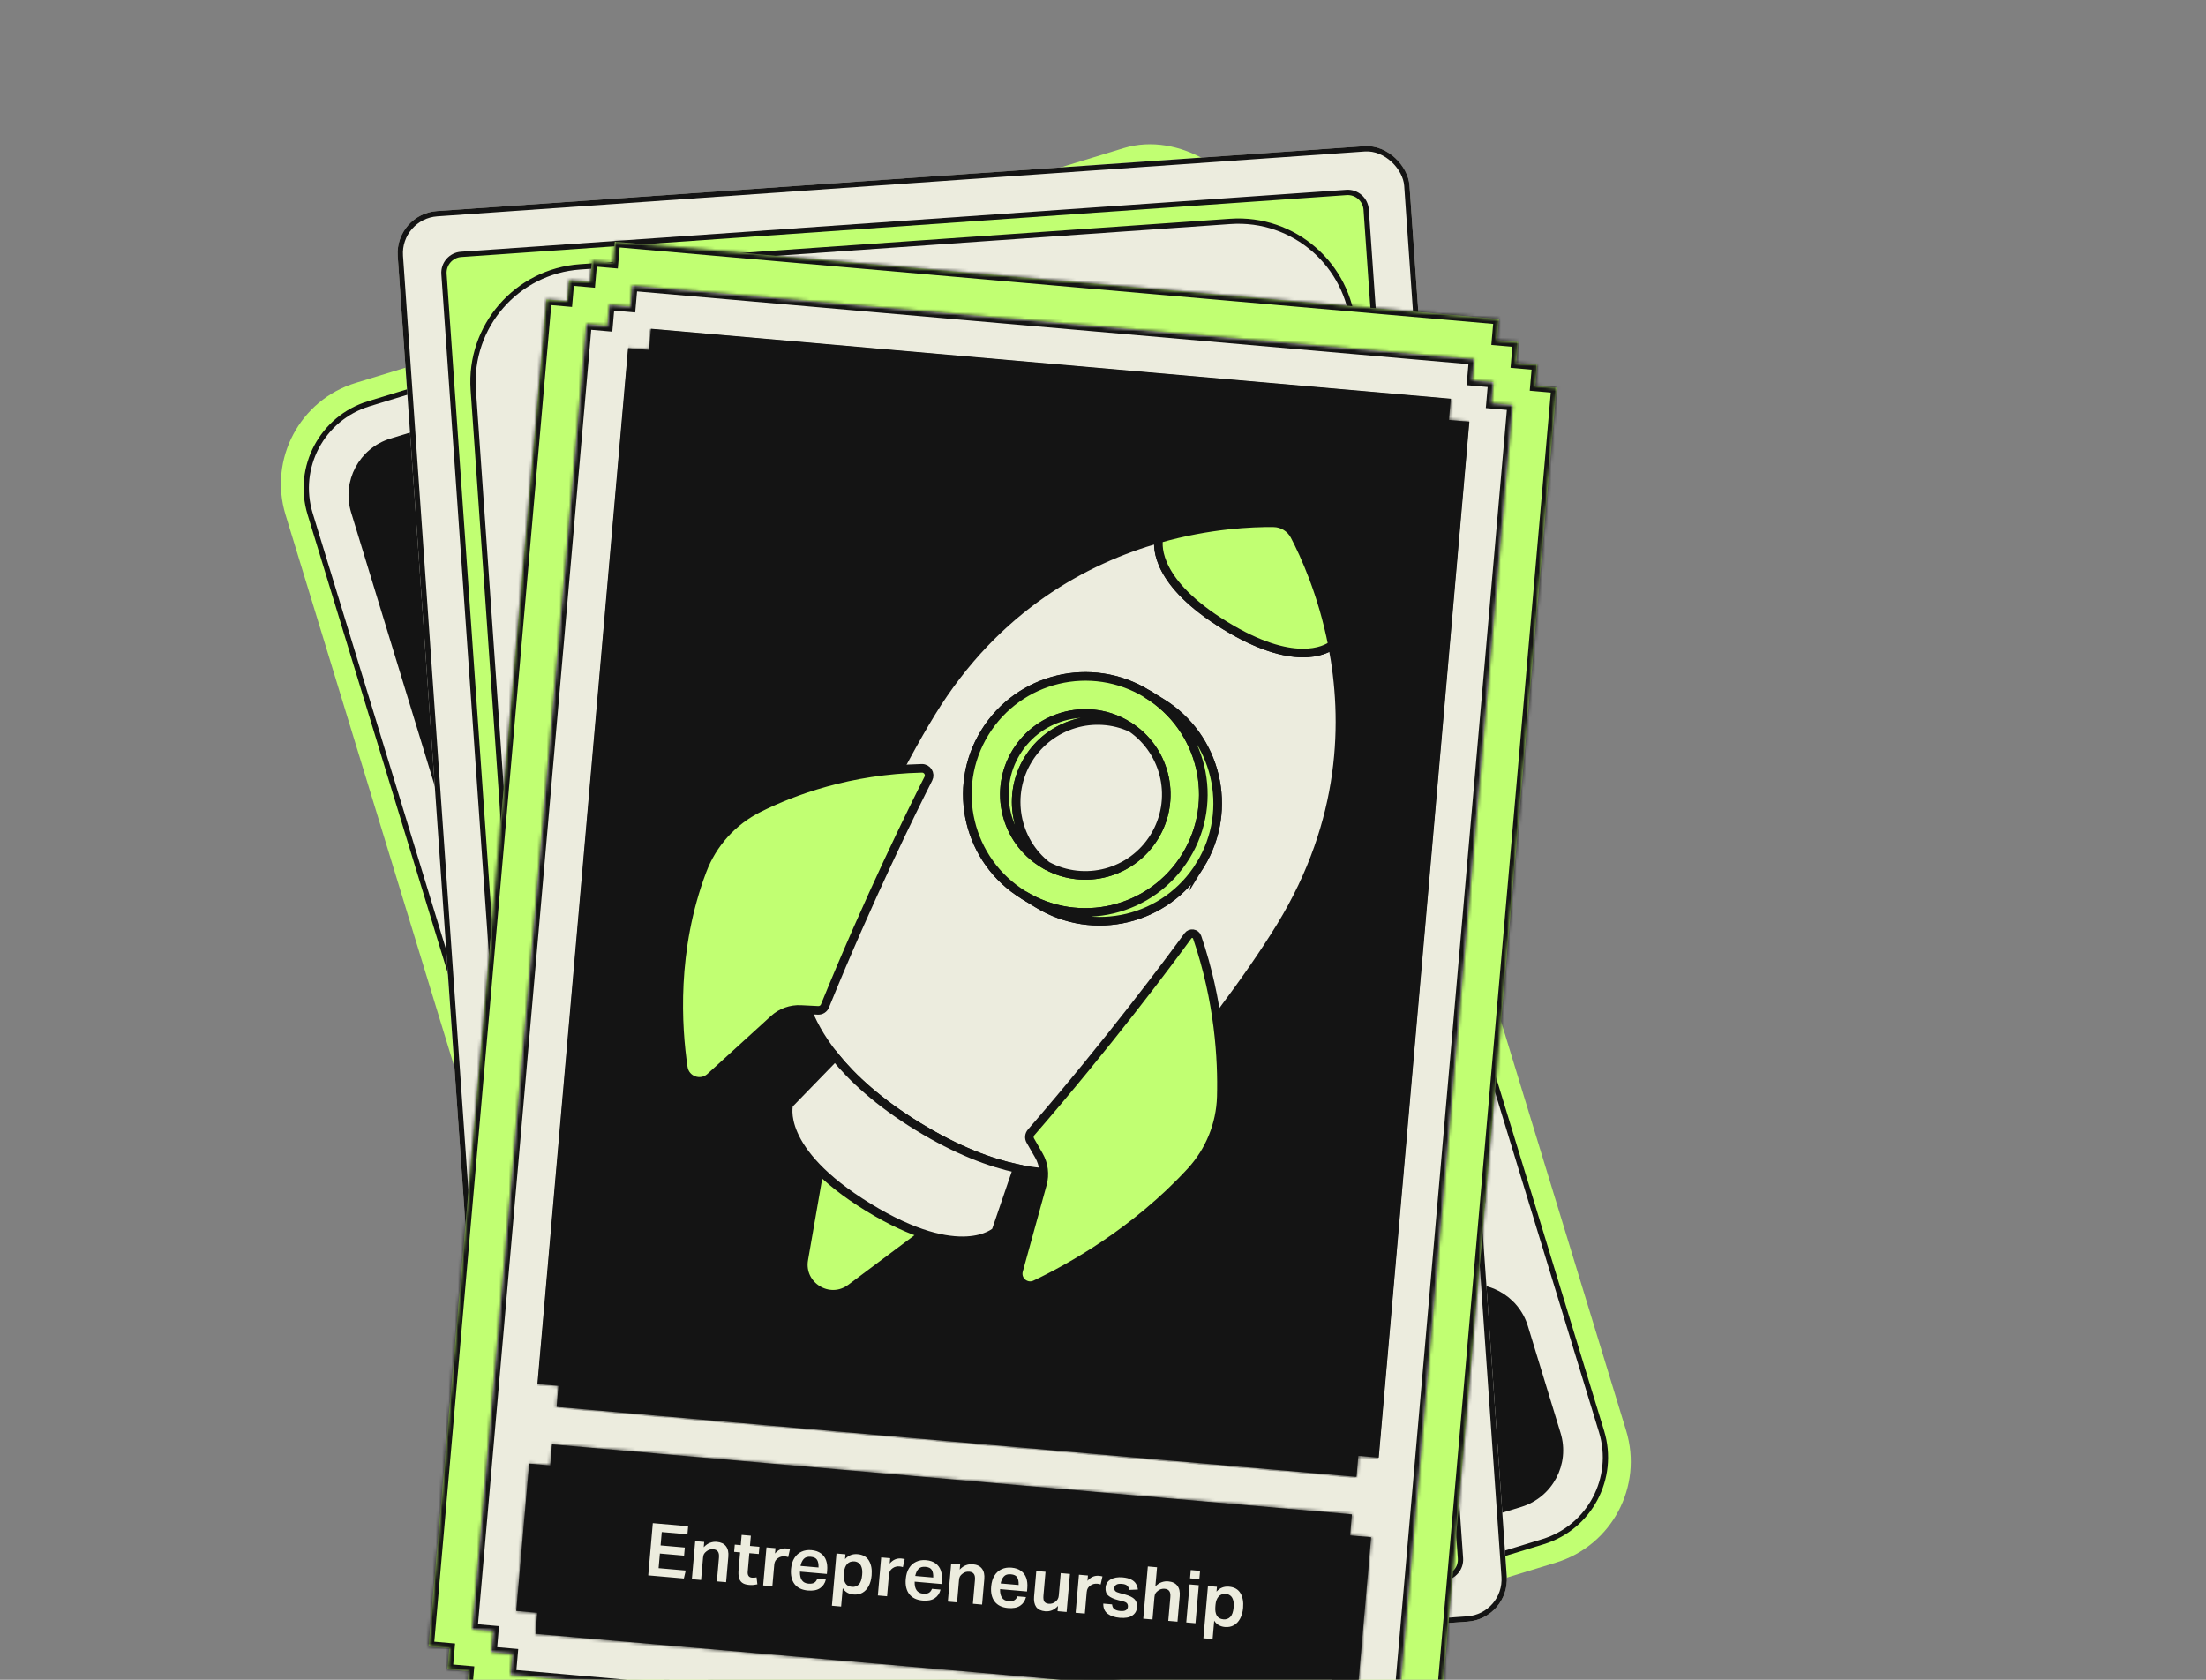 <svg width="696" height="530" viewBox="0 0 696 530" fill="none" xmlns="http://www.w3.org/2000/svg">
<rect x="0" y="0" width="696" height="530" fill="#808080" stroke="none"/>
<g clip-path="url(#clip0_5524_19564)">
<rect x="80.356" y="130.559" width="320" height="466.667" rx="33.333" transform="rotate(-17 80.356 130.559)" fill="#C1FF72"/>
<rect x="89.722" y="135.54" width="304.994" height="451.66" rx="27.83" transform="rotate(-17 89.722 135.54)" fill="#ECECDE" stroke="#141414" stroke-width="1.673"/>
<path d="M111.586 161.441C108.707 152.024 114.007 142.056 123.424 139.177L355.487 68.228C364.904 65.349 374.872 70.649 377.751 80.067L467.076 372.233C469.955 381.65 464.655 391.618 455.237 394.497L223.174 465.446C213.757 468.325 203.789 463.025 200.91 453.608L111.586 161.441Z" fill="#141414" stroke="#141414" stroke-width="1.673"/>
<path d="M318.382 276.165L279.754 299.504C270.827 304.897 259.421 298.518 259.354 288.086L259.123 253.899L259.089 247.608C259.086 247.354 259.084 247.099 259.074 246.848L259.046 242.742C258.979 232.82 264.145 223.594 272.637 218.461L311.265 195.122C320.191 189.729 331.595 196.114 331.666 206.545L331.726 215.222L331.974 251.889C332.041 261.811 326.879 271.036 318.388 276.168L318.382 276.165Z" fill="#ECECDE" stroke="#141414" stroke-width="2.71" stroke-linejoin="round"/>
<path d="M259.122 253.899L259.073 246.848C259.084 247.099 259.09 247.352 259.088 247.608L259.122 253.899Z" stroke="#141414" stroke-width="2.71" stroke-linejoin="round"/>
<path d="M311.265 195.123L272.637 218.462C264.145 223.594 253.575 223.874 244.819 219.197L204.823 197.833C195.622 192.919 195.278 179.851 204.205 174.458L242.833 151.119C251.324 145.986 261.891 145.712 270.646 150.385L303.246 167.799L310.643 171.753C319.843 176.663 320.187 189.731 311.26 195.124L311.265 195.123Z" fill="#ECECDE" stroke="#141414" stroke-width="2.71" stroke-linejoin="round"/>
<path d="M243.957 301.842L226.461 292.351L204.387 280.372C193.282 274.344 186.303 262.795 186.119 250.159L185.759 224.882L185.74 223.414L185.479 205.054C185.363 197.136 193.79 191.995 200.782 195.723L240.593 216.96C251.695 222.884 258.734 234.307 259.067 246.844L259.116 253.895L259.319 292.64C259.362 300.552 250.905 305.613 243.952 301.839L243.957 301.842Z" fill="#ECECDE" stroke="#141414" stroke-width="2.71" stroke-linejoin="round"/>
<path d="M259.122 253.899L259.073 246.848C259.084 247.099 259.09 247.352 259.088 247.608L259.122 253.899Z" stroke="#141414" stroke-width="2.71" stroke-linejoin="round"/>
<path d="M259.073 246.847C258.74 234.31 251.698 222.893 240.599 216.963L200.788 195.726C193.796 191.998 185.368 197.135 185.485 205.057L185.747 223.417L185.368 198.079C185.264 190.568 189.148 183.561 195.575 179.679L204.21 174.46C195.284 179.853 195.626 192.917 204.829 197.835L244.825 219.199C253.576 223.877 264.145 223.593 272.642 218.464C264.151 223.596 258.985 232.823 259.052 242.745L259.079 246.85L259.073 246.847Z" fill="#ECECDE" stroke="#141414" stroke-width="2.71" stroke-linejoin="round"/>
<path d="M185.765 224.881L185.741 223.414" stroke="#141414" stroke-width="2.71" stroke-linejoin="round"/>
<path d="M279.754 299.504L271.119 304.723C264.688 308.607 256.68 308.788 250.081 305.199L226.461 292.351L243.958 301.842C250.912 305.616 259.364 300.557 259.325 292.643L259.123 253.898L259.354 288.086C259.419 298.513 270.827 304.897 279.754 299.504Z" fill="#ECECDE" stroke="#141414" stroke-width="2.71" stroke-linejoin="round"/>
<path d="M331.726 215.222L331.666 206.545C331.594 196.114 320.191 189.729 311.265 195.122C320.191 189.729 319.844 176.667 310.647 171.752L303.25 167.797L320.425 176.759C327.436 180.411 331.815 187.673 331.794 195.577L331.726 215.222Z" fill="#ECECDE" stroke="#141414" stroke-width="2.71" stroke-linejoin="round"/>
<path d="M312.755 206.115C308.482 208.546 305.595 213.963 306.308 218.213C307.022 222.463 311.063 223.938 315.336 221.508C319.609 219.077 322.497 213.66 321.783 209.41C321.069 205.16 317.028 203.684 312.755 206.115Z" fill="#C1FF72" stroke="#141414" stroke-width="2.71" stroke-linecap="round" stroke-linejoin="round"/>
<path d="M303.242 186.693C299.103 189.347 292.964 189.381 289.535 186.769C286.102 184.163 286.678 179.897 290.816 177.243C294.955 174.589 301.094 174.554 304.523 177.166C307.953 179.778 307.38 184.039 303.242 186.693Z" fill="#C1FF72" stroke="#141414" stroke-width="2.71" stroke-linecap="round" stroke-linejoin="round"/>
<path d="M264.429 211.127C260.291 213.781 254.152 213.816 250.722 211.204C247.29 208.598 247.865 204.331 252.004 201.677C256.142 199.023 262.281 198.989 265.711 201.601C269.143 204.207 268.568 208.473 264.429 211.127Z" fill="#C1FF72" stroke="#141414" stroke-width="2.71" stroke-linecap="round" stroke-linejoin="round"/>
<path d="M261.998 165.837C257.859 168.491 251.72 168.526 248.291 165.914C244.861 163.302 245.434 159.041 249.572 156.387C253.711 153.733 259.85 153.699 263.279 156.311C266.712 158.917 266.136 163.183 261.998 165.837Z" fill="#C1FF72" stroke="#141414" stroke-width="2.71" stroke-linecap="round" stroke-linejoin="round"/>
<path d="M223.181 190.274C219.043 192.928 212.904 192.963 209.474 190.351C206.045 187.739 206.617 183.478 210.756 180.824C214.895 178.17 221.034 178.135 224.463 180.747C227.892 183.359 227.32 187.62 223.181 190.274Z" fill="#C1FF72" stroke="#141414" stroke-width="2.71" stroke-linecap="round" stroke-linejoin="round"/>
<path d="M200.185 225.006C204.226 227.238 207.817 225.328 208.203 220.736C208.59 216.145 205.631 210.607 201.591 208.376C197.55 206.144 193.959 208.055 193.572 212.646C193.186 217.237 196.145 222.775 200.185 225.006Z" fill="#C1FF72" stroke="#141414" stroke-width="2.71" stroke-linecap="round" stroke-linejoin="round"/>
<path d="M241.413 288.56C245.453 290.791 249.045 288.881 249.431 284.29C249.817 279.699 246.859 274.161 242.818 271.929C238.778 269.698 235.186 271.608 234.8 276.199C234.413 280.79 237.372 286.328 241.413 288.56Z" fill="#C1FF72" stroke="#141414" stroke-width="2.71" stroke-linecap="round" stroke-linejoin="round"/>
<path d="M262.733 187.227C258.594 189.881 252.455 189.916 249.026 187.304C245.593 184.697 246.169 180.431 250.308 177.777C254.446 175.123 260.585 175.088 264.015 177.7C267.447 180.307 266.872 184.573 262.733 187.227Z" fill="#C1FF72" stroke="#141414" stroke-width="2.71" stroke-linecap="round" stroke-linejoin="round"/>
<path d="M386.872 259.057L400.067 302.217C403.117 312.191 394.143 321.693 384.013 319.212L350.804 311.086L344.695 309.582C344.449 309.52 344.201 309.463 343.953 309.411L339.966 308.434C330.328 306.077 322.642 298.815 319.741 289.325L306.546 246.164C303.496 236.19 312.471 226.692 322.605 229.172L331.034 231.233L366.648 239.951C376.287 242.309 383.97 249.567 386.872 259.057Z" fill="#ECECDE" stroke="#141414" stroke-width="2.71" stroke-linejoin="round"/>
<path d="M350.804 311.085L343.953 309.411C344.2 309.463 344.449 309.519 344.695 309.581L350.804 311.085Z" stroke="#141414" stroke-width="2.71" stroke-linejoin="round"/>
<path d="M306.545 246.164L319.741 289.324C322.642 298.814 320.332 309.132 313.66 316.476L283.174 350.041C276.159 357.764 263.406 354.904 260.357 344.93L247.161 301.77C244.26 292.28 246.571 281.966 253.244 274.622L278.093 247.263L283.734 241.056C290.744 233.334 303.496 236.19 306.545 246.164Z" fill="#ECECDE" stroke="#141414" stroke-width="2.71" stroke-linejoin="round"/>
<path d="M393.591 337.501L380.112 352.15L363.104 370.627C354.548 379.921 341.643 383.872 329.346 380.962L304.747 375.135L303.321 374.796L285.454 370.566C277.745 368.743 274.821 359.317 280.144 353.448L310.462 320.029C318.921 310.712 331.715 306.673 343.954 309.411L350.804 311.086L388.424 320.353C396.107 322.245 398.948 331.678 393.591 337.501Z" fill="#ECECDE" stroke="#141414" stroke-width="2.71" stroke-linejoin="round"/>
<path d="M350.804 311.085L343.953 309.411C344.2 309.463 344.449 309.519 344.695 309.581L350.804 311.085Z" stroke="#141414" stroke-width="2.71" stroke-linejoin="round"/>
<path d="M343.953 309.411C331.714 306.673 318.921 310.712 310.462 320.028L280.144 353.448C274.82 359.317 277.745 368.743 285.453 370.566L303.32 374.796L278.656 368.974C271.348 367.241 265.503 361.764 263.307 354.58L260.357 344.931C263.406 354.904 276.159 357.764 283.174 350.041L313.66 316.477C320.332 309.132 322.642 298.814 319.741 289.324C322.642 298.814 330.327 306.077 339.966 308.434L343.953 309.411Z" fill="#ECECDE" stroke="#141414" stroke-width="2.71" stroke-linejoin="round"/>
<path d="M304.746 375.135L303.32 374.796" stroke="#141414" stroke-width="2.71" stroke-linejoin="round"/>
<path d="M400.068 302.216L403.018 311.866C405.214 319.049 403.431 326.859 398.342 332.382L380.113 352.149L393.592 337.5C398.948 331.678 396.107 322.245 388.425 320.352L350.805 311.085L384.014 319.211C394.143 321.693 403.117 312.19 400.068 302.216Z" fill="#ECECDE" stroke="#141414" stroke-width="2.71" stroke-linejoin="round"/>
<path d="M331.034 231.233L322.605 229.172C312.472 226.692 303.496 236.19 306.546 246.164C303.496 236.19 290.744 233.334 283.734 241.056L278.093 247.263L290.976 232.796C296.232 226.891 304.341 224.416 311.999 226.368L331.034 231.233Z" fill="#ECECDE" stroke="#141414" stroke-width="2.71" stroke-linejoin="round"/>
<path d="M345.529 273.561C346.84 278.299 351.388 282.421 355.684 282.77C359.98 283.119 362.4 279.555 361.084 274.818C359.768 270.082 355.225 265.959 350.929 265.61C346.632 265.261 344.213 268.825 345.529 273.561Z" fill="#C1FF72" stroke="#141414" stroke-width="2.71" stroke-linecap="round" stroke-linejoin="round"/>
<path d="M296.411 251.884C297.973 256.545 296.508 262.505 293.141 265.197C289.775 267.889 285.775 266.287 284.218 261.624C282.656 256.963 284.121 251.003 287.487 248.311C290.854 245.619 294.853 247.221 296.411 251.884Z" fill="#C1FF72" stroke="#141414" stroke-width="2.71" stroke-linecap="round" stroke-linejoin="round"/>
<path d="M310.627 295.492C312.189 300.154 310.723 306.114 307.357 308.806C303.99 311.498 299.991 309.896 298.433 305.233C296.871 300.572 298.337 294.612 301.703 291.92C305.07 289.228 309.069 290.83 310.627 295.492Z" fill="#C1FF72" stroke="#141414" stroke-width="2.71" stroke-linecap="round" stroke-linejoin="round"/>
<path d="M266.115 286.784C267.677 291.445 266.212 297.405 262.845 300.097C259.479 302.789 255.479 301.187 253.922 296.524C252.36 291.863 253.825 285.903 257.191 283.211C260.558 280.519 264.557 282.121 266.115 286.784Z" fill="#C1FF72" stroke="#141414" stroke-width="2.71" stroke-linecap="round" stroke-linejoin="round"/>
<path d="M280.331 330.392C281.893 335.054 280.428 341.014 277.061 343.706C273.694 346.397 269.695 344.796 268.138 340.133C266.575 335.472 268.041 329.512 271.407 326.82C274.774 324.128 278.773 325.73 280.331 330.392Z" fill="#C1FF72" stroke="#141414" stroke-width="2.71" stroke-linecap="round" stroke-linejoin="round"/>
<path d="M323.624 344.537C326.777 341.164 325.798 337.218 321.439 335.721C317.08 334.225 310.992 335.741 307.838 339.114C304.685 342.487 305.665 346.434 310.024 347.93C314.383 349.427 320.47 347.91 323.624 344.537Z" fill="#C1FF72" stroke="#141414" stroke-width="2.71" stroke-linecap="round" stroke-linejoin="round"/>
<path d="M308.39 361.178C311.544 357.805 310.564 353.858 306.205 352.361C301.846 350.865 295.759 352.381 292.605 355.754C289.451 359.127 290.431 363.074 294.79 364.57C299.149 366.067 305.237 364.551 308.39 361.178Z" fill="#C1FF72" stroke="#141414" stroke-width="2.71" stroke-linecap="round" stroke-linejoin="round"/>
<path d="M338.876 327.906C342.029 324.533 341.049 320.587 336.69 319.09C332.331 317.593 326.244 319.11 323.09 322.483C319.937 325.856 320.917 329.802 325.276 331.299C329.635 332.795 335.722 331.279 338.876 327.906Z" fill="#C1FF72" stroke="#141414" stroke-width="2.71" stroke-linecap="round" stroke-linejoin="round"/>
<path d="M364.838 353.357C367.991 349.984 367.011 346.038 362.652 344.541C358.293 343.045 352.206 344.561 349.052 347.934C345.899 351.307 346.879 355.254 351.238 356.75C355.597 358.247 361.684 356.73 364.838 353.357Z" fill="#C1FF72" stroke="#141414" stroke-width="2.71" stroke-linecap="round" stroke-linejoin="round"/>
<path d="M349.608 369.991C352.762 366.618 351.782 362.671 347.423 361.175C343.064 359.678 336.976 361.195 333.823 364.568C330.669 367.941 331.649 371.887 336.008 373.384C340.367 374.88 346.455 373.364 349.608 369.991Z" fill="#C1FF72" stroke="#141414" stroke-width="2.71" stroke-linecap="round" stroke-linejoin="round"/>
<path d="M380.095 336.724C383.248 333.351 382.268 329.404 377.909 327.907C373.55 326.411 367.463 327.927 364.309 331.3C361.156 334.673 362.135 338.62 366.494 340.116C370.853 341.613 376.941 340.097 380.095 336.724Z" fill="#C1FF72" stroke="#141414" stroke-width="2.71" stroke-linecap="round" stroke-linejoin="round"/>
<path d="M215.099 500.02C212.22 490.602 217.52 480.634 226.937 477.755L459.001 406.807C468.418 403.927 478.386 409.228 481.265 418.645L491.582 452.39C494.461 461.807 489.161 471.775 479.744 474.654L247.681 545.603C238.263 548.482 228.295 543.182 225.416 533.765L215.099 500.02Z" fill="#141414" stroke="#141414" stroke-width="1.673"/>
<path d="M297.097 494.216L290.274 496.302L292.36 503.124L289.391 504.032L284.556 488.215L287.524 487.308L289.454 493.621L296.277 491.535L294.347 485.222L297.315 484.314L302.151 500.131L299.182 501.038L297.097 494.216ZM303.874 495.414L301.524 487.727L304.315 486.874L306.509 494.051C306.767 494.893 307.092 495.455 307.486 495.739C307.889 496.003 308.409 496.038 309.044 495.844C309.797 495.613 310.365 495.149 310.749 494.45C310.938 494.118 311.062 493.781 311.119 493.441C311.176 493.1 311.137 492.709 311.002 492.266L308.923 485.465L311.714 484.612L315.236 496.131L312.489 496.97L312.001 495.375C311.687 496.198 311.27 496.867 310.749 497.381C310.224 497.881 309.599 498.241 308.876 498.463C307.62 498.846 306.574 498.779 305.737 498.259C304.91 497.721 304.289 496.772 303.874 495.414ZM314.441 483.778L317.165 482.945L317.646 484.518C317.935 483.719 318.327 483.074 318.823 482.583C319.315 482.078 319.878 481.728 320.513 481.534C321.31 481.29 322.029 481.264 322.669 481.456C323.305 481.633 323.852 481.999 324.312 482.552C324.895 480.921 325.947 479.872 327.469 479.407C328.606 479.06 329.584 479.116 330.403 479.576C331.217 480.021 331.832 480.923 332.247 482.282L334.665 490.19L331.874 491.044L329.605 483.623C329.357 482.811 329.047 482.3 328.676 482.09C328.301 481.866 327.847 481.835 327.316 481.997C327.035 482.083 326.756 482.225 326.477 482.423C326.199 482.622 325.957 482.889 325.753 483.226C325.595 483.5 325.485 483.8 325.423 484.126C325.376 484.447 325.407 484.785 325.515 485.14L327.709 492.317L324.918 493.17L322.656 485.772C322.417 484.989 322.107 484.478 321.727 484.239C321.347 484 320.899 483.959 320.382 484.117C319.747 484.311 319.235 484.75 318.847 485.434C318.714 485.685 318.611 485.983 318.539 486.328C318.467 486.673 318.503 487.082 318.647 487.554L320.754 494.444L317.962 495.297L314.441 483.778ZM335.662 486.398C335.432 485.644 335.395 484.969 335.551 484.372C335.723 483.771 336.039 483.246 336.499 482.799C336.956 482.336 337.513 481.94 338.171 481.61C338.839 481.26 339.552 480.953 340.311 480.689L342.063 480.08L341.934 479.66C341.691 478.862 341.345 478.338 340.897 478.088C340.444 477.822 339.841 477.805 339.088 478.035C338.35 478.261 337.844 478.561 337.571 478.935C337.293 479.294 337.167 479.728 337.194 480.237L334.623 480.781C334.486 479.595 334.753 478.617 335.422 477.848C336.086 477.063 337.135 476.452 338.567 476.014C340.28 475.49 341.618 475.509 342.581 476.071C343.54 476.617 344.242 477.622 344.689 479.084L346.938 486.438L344.346 487.231L343.913 485.813C343.623 486.45 343.225 487.024 342.719 487.534C342.208 488.029 341.525 488.408 340.668 488.67C339.502 489.027 338.459 489.022 337.54 488.657C336.631 488.273 336.005 487.52 335.662 486.398ZM338.324 485.438C338.468 485.911 338.733 486.25 339.119 486.455C339.5 486.645 340.023 486.639 340.688 486.436C341.603 486.156 342.262 485.696 342.664 485.056C343.081 484.412 343.158 483.662 342.896 482.805L342.598 481.83L340.979 482.398C339.737 482.826 338.932 483.282 338.563 483.766C338.21 484.246 338.13 484.803 338.324 485.438ZM346.089 474.102L348.814 473.269L349.302 474.864C349.657 473.964 350.108 473.277 350.658 472.802C351.202 472.313 351.814 471.964 352.494 471.756C353.764 471.368 354.834 471.436 355.705 471.961C356.572 472.472 357.211 473.399 357.621 474.742L359.978 482.451L357.187 483.305L354.993 476.127C354.731 475.271 354.383 474.715 353.95 474.46C353.527 474.186 352.991 474.148 352.341 474.346C351.972 474.459 351.63 474.636 351.317 474.878C351.017 475.114 350.771 475.416 350.576 475.782C350.372 476.119 350.241 476.458 350.184 476.798C350.137 477.12 350.185 477.516 350.33 477.989L352.402 484.768L349.611 485.621L346.089 474.102ZM375.368 472.999C375.21 472.482 374.908 472.074 374.461 471.774C374.029 471.47 373.291 471.381 372.247 471.506L370.094 471.753C368.365 471.958 366.968 471.853 365.904 471.435C364.85 470.998 364.104 470.064 363.666 468.631C363.354 467.612 363.353 466.684 363.662 465.847C363.986 465.005 364.554 464.274 365.366 463.655C366.173 463.02 367.175 462.52 368.371 462.155C369.744 461.735 370.913 461.595 371.877 461.737C372.851 461.859 373.651 462.179 374.278 462.698C374.92 463.213 375.431 463.856 375.812 464.627L373.121 465.886C372.67 465.152 372.15 464.665 371.56 464.425C370.966 464.171 370.137 464.206 369.074 464.532C367.907 464.888 367.148 465.338 366.798 465.881C366.447 466.425 366.364 466.999 366.549 467.604C366.739 468.225 367.06 468.643 367.514 468.86C367.968 469.076 368.685 469.123 369.665 469.001L371.987 468.752C373.799 468.553 375.21 468.703 376.218 469.202C377.226 469.701 377.941 470.638 378.361 472.011C378.789 473.414 378.617 474.726 377.844 475.948C377.086 477.164 375.688 478.084 373.65 478.708C371.686 479.308 369.994 479.373 368.574 478.903C367.155 478.432 366.103 477.341 365.418 475.629L368.364 474.728C368.8 475.628 369.389 476.207 370.13 476.465C370.867 476.708 371.826 476.649 373.007 476.288C374.159 475.936 374.889 475.471 375.196 474.892C375.514 474.294 375.571 473.663 375.368 472.999ZM377.203 459.89L379.906 459.064L382.554 467.725L385.849 461.946L389.083 460.957L386.186 466.058L393.004 472.354L389.969 473.282L384.745 468.315L383.421 470.561L384.741 474.881L382.039 475.707L377.203 459.89ZM390.956 460.385L393.747 459.531L397.269 471.05L394.478 471.904L390.956 460.385ZM389.607 456.05L392.42 455.19L393.185 457.693L390.372 458.553L389.607 456.05ZM395.224 454.381L398.015 453.528L402.85 469.344L400.059 470.197L395.224 454.381ZM400.805 452.674L403.596 451.821L408.432 467.638L405.641 468.491L400.805 452.674ZM417.054 461.538C416.937 461.154 416.727 460.863 416.424 460.665C416.121 460.467 415.607 460.422 414.881 460.531L413.44 460.729C411.984 460.932 410.83 460.881 409.978 460.576C409.14 460.267 408.559 459.581 408.234 458.518C407.9 457.425 408.083 456.44 408.784 455.564C409.496 454.668 410.567 454.001 412 453.563C413.093 453.229 414.014 453.101 414.765 453.178C415.525 453.237 416.157 453.455 416.661 453.834C417.179 454.209 417.604 454.7 417.935 455.31L415.467 456.427C415.142 455.945 414.777 455.621 414.371 455.455C413.96 455.273 413.378 455.298 412.625 455.528C411.798 455.781 411.265 456.097 411.026 456.477C410.787 456.857 410.723 457.232 410.836 457.601C410.954 457.985 411.167 458.259 411.475 458.423C411.794 458.568 412.333 458.589 413.093 458.486L414.703 458.284C416.231 458.107 417.382 458.2 418.154 458.561C418.922 458.908 419.469 459.612 419.794 460.676C420.119 461.739 419.968 462.722 419.339 463.625C418.726 464.523 417.607 465.22 415.982 465.717C414.461 466.182 413.123 466.268 411.968 465.975C410.808 465.668 409.976 464.848 409.472 463.517L412.13 462.704C412.447 463.318 412.86 463.692 413.37 463.827C413.894 463.957 414.54 463.905 415.308 463.67C416.091 463.431 416.611 463.126 416.87 462.757C417.128 462.387 417.189 461.981 417.054 461.538Z" fill="#ECECDE"/>
<g clip-path="url(#clip1_5524_19564)">
<rect x="124.555" y="67.519" width="320" height="466.667" rx="13.333" transform="rotate(-4 124.555 67.519)" fill="#ECECDE"/>
<path d="M164.708 438.615C164.483 435.403 166.905 432.617 170.117 432.392L449.435 412.861C452.647 412.636 455.433 415.058 455.658 418.27L460.791 491.676C461.015 494.888 458.593 497.674 455.381 497.899L176.063 517.431C172.851 517.655 170.065 515.234 169.841 512.021L164.708 438.615Z" fill="#C1FF72" stroke="#141414" stroke-width="1.673"/>
<path d="M140.085 86.48C139.86 83.268 142.282 80.482 145.494 80.257L424.812 60.725C428.024 60.501 430.81 62.923 431.035 66.135L454.269 398.404C454.494 401.616 452.072 404.402 448.86 404.627L169.542 424.159C166.33 424.383 163.544 421.962 163.319 418.75L140.085 86.48Z" fill="#C1FF72" stroke="#141414" stroke-width="1.673"/>
<path d="M149.321 122.998C147.921 102.969 163.022 85.596 183.052 84.196L388.168 69.853C408.197 68.452 425.57 83.553 426.97 103.583L445.016 361.651C446.417 381.68 431.315 399.053 411.286 400.453L206.169 414.796C186.14 416.197 168.768 401.095 167.367 381.066L149.321 122.998Z" fill="#ECECDE" stroke="#141414" stroke-width="1.673"/>
<path d="M217.418 316.621L195.742 318.137L189.863 234.066C189.452 228.179 193.891 223.077 199.778 222.665C205.665 222.254 210.771 226.689 211.183 232.575L217.418 316.621Z" fill="#ECECDE" stroke="#141414" stroke-width="2.711" stroke-linejoin="round"/>
<path d="M393.614 107.858L410.082 343.365C410.82 353.921 402.859 363.079 392.299 363.818L240.839 374.409C251.4 373.67 259.361 364.512 258.623 353.956L242.154 118.449L393.614 107.858Z" fill="#ECECDE" stroke="#141414" stroke-width="2.711" stroke-linejoin="round"/>
<path d="M249.2 219.205L258.623 353.956C259.361 364.512 251.4 373.67 240.839 374.409C230.279 375.147 221.125 367.186 220.387 356.63L217.417 316.617L211.182 232.571C210.771 226.684 205.664 222.25 199.777 222.661L249.2 219.205Z" fill="#ECECDE" stroke="#141414" stroke-width="2.711" stroke-linejoin="round"/>
<path d="M249.759 219.17L249.2 219.209" stroke="#141414" stroke-width="2.711" stroke-linejoin="round"/>
<path d="M327.904 256.672C362.926 254.223 389.332 223.847 386.883 188.824C384.434 153.802 354.058 127.396 319.036 129.845C284.013 132.294 257.607 162.671 260.056 197.693C262.505 232.715 292.882 259.121 327.904 256.672Z" fill="#C1FF72" stroke="#141414" stroke-width="2.711" stroke-linejoin="round"/>
<path d="M322.591 185.728C334.747 184.879 343.911 174.336 343.061 162.18C342.211 150.025 331.669 140.86 319.513 141.71C307.358 142.56 298.193 153.103 299.043 165.258C299.893 177.414 310.436 186.578 322.591 185.728Z" fill="#ECECDE" stroke="#141414" stroke-width="2.797" stroke-linejoin="round"/>
<path d="M327.906 256.677C345.868 255.421 361.563 246.818 372.262 234.008C369.315 209.937 347.983 192.138 323.513 193.849C299.043 195.56 280.4 216.159 280.827 240.402C293.204 251.593 309.944 257.933 327.906 256.677Z" fill="#ECECDE" stroke="#141414" stroke-width="2.711" stroke-linejoin="round"/>
<path d="M266.506 276.963L347.029 271.333" stroke="#141414" stroke-width="2.711" stroke-linejoin="round"/>
<path d="M267.024 284.373L347.548 278.742" stroke="#141414" stroke-width="2.711" stroke-linejoin="round"/>
<path d="M267.543 291.787L348.066 286.156" stroke="#141414" stroke-width="2.711" stroke-linejoin="round"/>
<path d="M268.566 306.418L327.464 302.3" stroke="#141414" stroke-width="2.711" stroke-linejoin="round"/>
<path d="M269.085 313.837L327.982 309.719" stroke="#141414" stroke-width="2.711" stroke-linejoin="round"/>
<path d="M269.604 321.252L328.501 317.133" stroke="#141414" stroke-width="2.711" stroke-linejoin="round"/>
<path d="M270.122 328.671L329.019 324.553" stroke="#141414" stroke-width="2.711" stroke-linejoin="round"/>
<path d="M270.641 336.09L329.538 331.971" stroke="#141414" stroke-width="2.711" stroke-linejoin="round"/>
<path d="M334.692 301.794L393.585 297.676" stroke="#141414" stroke-width="2.711" stroke-linejoin="round"/>
<path d="M335.211 309.213L394.104 305.095" stroke="#141414" stroke-width="2.711" stroke-linejoin="round"/>
<path d="M335.729 316.628L394.622 312.51" stroke="#141414" stroke-width="2.711" stroke-linejoin="round"/>
<path d="M336.248 324.047L395.141 319.929" stroke="#141414" stroke-width="2.711" stroke-linejoin="round"/>
<path d="M336.768 331.466L395.66 327.348" stroke="#141414" stroke-width="2.711" stroke-linejoin="round"/>
<path d="M271.679 350.933L352.202 345.302" stroke="#141414" stroke-width="2.711" stroke-linejoin="round"/>
<path d="M272.197 358.343L352.721 352.712" stroke="#141414" stroke-width="2.711" stroke-linejoin="round"/>
<path d="M231.67 331.36L256.821 329.601" stroke="#141414" stroke-width="2.711" stroke-linejoin="round"/>
<path d="M232.189 338.779L257.34 337.02" stroke="#141414" stroke-width="2.711" stroke-linejoin="round"/>
<path d="M232.708 346.198L257.859 344.439" stroke="#141414" stroke-width="2.711" stroke-linejoin="round"/>
<path d="M233.227 353.617L258.377 351.858" stroke="#141414" stroke-width="2.711" stroke-linejoin="round"/>
<path d="M233.745 361.032L258.896 359.273" stroke="#141414" stroke-width="2.711" stroke-linejoin="round"/>
<path d="M231.151 323.945L256.302 322.186" stroke="#141414" stroke-width="2.711" stroke-linejoin="round"/>
<path d="M227.017 264.805L252.587 263.017" stroke="#141414" stroke-width="2.711" stroke-linejoin="round"/>
<path d="M227.535 272.224L253.105 270.436" stroke="#141414" stroke-width="2.711" stroke-linejoin="round"/>
<path d="M228.054 279.643L253.624 277.855" stroke="#141414" stroke-width="2.711" stroke-linejoin="round"/>
<path d="M228.572 287.058L254.142 285.27" stroke="#141414" stroke-width="2.711" stroke-linejoin="round"/>
<path d="M229.091 294.476L254.661 292.688" stroke="#141414" stroke-width="2.711" stroke-linejoin="round"/>
<path d="M224.941 235.133L250.511 233.345" stroke="#141414" stroke-width="2.711" stroke-linejoin="round"/>
<path d="M225.46 242.552L251.03 240.764" stroke="#141414" stroke-width="2.711" stroke-linejoin="round"/>
<path d="M225.979 249.971L251.55 248.183" stroke="#141414" stroke-width="2.711" stroke-linejoin="round"/>
<path d="M226.497 257.385L252.067 255.597" stroke="#141414" stroke-width="2.711" stroke-linejoin="round"/>
<path d="M206.392 281.171L214.946 280.573" stroke="#141414" stroke-width="2.711" stroke-linejoin="round"/>
<path d="M206.91 288.585L215.465 287.987" stroke="#141414" stroke-width="2.711" stroke-linejoin="round"/>
<path d="M207.429 296.005L215.984 295.407" stroke="#141414" stroke-width="2.711" stroke-linejoin="round"/>
<path d="M207.948 303.424L216.503 302.826" stroke="#141414" stroke-width="2.711" stroke-linejoin="round"/>
<path d="M173.666 471.15C172.415 453.247 185.914 437.718 203.817 436.466L416.631 421.584C434.535 420.332 450.064 433.831 451.316 451.735L451.798 458.637C453.05 476.541 439.551 492.07 421.647 493.322L208.834 508.203C190.93 509.455 175.401 495.956 174.149 478.053L173.666 471.15Z" fill="#ECECDE" stroke="#141414" stroke-width="1.673"/>
<path d="M226.672 472.646L219.555 473.143L220.053 480.26L216.956 480.477L215.803 463.978L218.899 463.762L219.359 470.347L226.477 469.85L226.016 463.264L229.113 463.047L230.266 479.546L227.17 479.763L226.672 472.646ZM233.006 475.337L232.446 467.319L235.357 467.115L235.881 474.602C235.942 475.48 236.133 476.102 236.452 476.466C236.786 476.815 237.285 476.966 237.947 476.919C238.733 476.864 239.391 476.54 239.922 475.945C240.181 475.664 240.377 475.364 240.509 475.045C240.642 474.726 240.692 474.336 240.66 473.873L240.164 466.779L243.075 466.576L243.916 478.592L241.05 478.792L240.934 477.128C240.443 477.859 239.886 478.417 239.263 478.801C238.638 479.17 237.949 479.381 237.194 479.433C235.884 479.525 234.88 479.224 234.182 478.529C233.497 477.819 233.106 476.755 233.006 475.337ZM245.92 466.377L248.762 466.178L248.877 467.819C249.338 467.105 249.865 466.565 250.459 466.199C251.051 465.817 251.679 465.603 252.341 465.556C253.173 465.498 253.879 465.635 254.46 465.965C255.039 466.281 255.49 466.76 255.814 467.403C256.749 465.945 258.01 465.16 259.597 465.049C260.783 464.966 261.723 465.241 262.418 465.873C263.111 466.491 263.507 467.508 263.606 468.925L264.183 477.175L261.272 477.378L260.73 469.637C260.671 468.79 260.484 468.222 260.17 467.935C259.855 467.632 259.42 467.499 258.865 467.538C258.573 467.559 258.268 467.634 257.952 467.765C257.636 467.895 257.341 468.102 257.067 468.384C256.851 468.616 256.676 468.883 256.542 469.187C256.424 469.489 256.378 469.825 256.404 470.195L256.927 477.682L254.016 477.885L253.476 470.168C253.419 469.351 253.232 468.784 252.916 468.465C252.6 468.147 252.172 468.006 251.633 468.044C250.97 468.09 250.373 468.403 249.841 468.982C249.654 469.196 249.487 469.463 249.339 469.783C249.191 470.103 249.135 470.51 249.169 471.003L249.672 478.189L246.76 478.393L245.92 466.377ZM266.008 473.703C265.953 472.918 266.069 472.251 266.356 471.705C266.658 471.158 267.084 470.718 267.633 470.385C268.182 470.037 268.814 469.776 269.529 469.602C270.259 469.412 271.023 469.273 271.822 469.187L273.666 468.988L273.635 468.549C273.577 467.717 273.358 467.129 272.978 466.784C272.596 466.423 272.013 466.271 271.227 466.326C270.457 466.379 269.897 466.558 269.546 466.861C269.195 467.149 268.975 467.543 268.886 468.045L266.259 467.997C266.393 466.811 266.872 465.918 267.697 465.318C268.521 464.704 269.68 464.344 271.174 464.239C272.961 464.114 274.261 464.434 275.073 465.197C275.884 465.946 276.342 467.082 276.449 468.608L276.986 476.279L274.282 476.468L274.178 474.989C273.753 475.546 273.236 476.015 272.628 476.398C272.019 476.766 271.268 476.981 270.375 477.043C269.158 477.129 268.142 476.89 267.329 476.328C266.53 475.749 266.09 474.874 266.008 473.703ZM268.817 473.367C268.852 473.86 269.034 474.25 269.363 474.537C269.692 474.808 270.203 474.919 270.896 474.871C271.851 474.804 272.597 474.504 273.132 473.971C273.683 473.437 273.927 472.724 273.865 471.83L273.794 470.813L272.088 471.002C270.782 471.14 269.895 471.403 269.427 471.792C268.974 472.18 268.771 472.705 268.817 473.367ZM278.934 464.068L281.776 463.87L281.893 465.533C282.441 464.736 283.036 464.168 283.678 463.829C284.318 463.475 284.993 463.273 285.702 463.224C287.027 463.131 288.054 463.438 288.785 464.146C289.515 464.838 289.928 465.885 290.026 467.287L290.589 475.328L287.677 475.532L287.154 468.045C287.091 467.151 286.878 466.532 286.513 466.185C286.162 465.823 285.648 465.665 284.97 465.713C284.585 465.74 284.213 465.835 283.853 466C283.508 466.163 283.2 466.402 282.927 466.715C282.653 466.997 282.45 467.298 282.317 467.617C282.199 467.919 282.157 468.317 282.191 468.81L282.686 475.881L279.774 476.084L278.934 464.068ZM297.492 458.266L303.407 457.852C305.01 457.74 306.281 457.876 307.221 458.259C308.161 458.642 308.849 459.19 309.286 459.902C309.723 460.615 309.973 461.418 310.035 462.311C310.108 463.359 309.949 464.284 309.556 465.085C309.177 465.87 308.534 466.519 307.625 467.031L311.586 473.86L308.305 474.089L304.876 467.897C304.723 467.923 304.562 467.95 304.394 467.977C304.24 467.988 304.094 467.998 303.955 468.008L301.182 468.202L301.626 474.556L298.646 474.765L297.492 458.266ZM307.015 462.616C306.957 461.799 306.675 461.192 306.167 460.794C305.659 460.381 304.742 460.22 303.417 460.313L300.644 460.507L301.011 465.752L303.969 465.545C305.232 465.457 306.07 465.158 306.483 464.65C306.897 464.141 307.074 463.463 307.015 462.616ZM312.411 467.858C312.314 466.471 312.478 465.283 312.905 464.294C313.33 463.289 313.964 462.509 314.808 461.955C315.65 461.385 316.649 461.059 317.805 460.979C319.052 460.891 320.102 461.073 320.954 461.525C321.805 461.961 322.462 462.611 322.925 463.477C323.388 464.342 323.661 465.368 323.744 466.554L323.82 467.64L315.317 468.235C315.459 469.386 315.798 470.245 316.333 470.811C316.868 471.377 317.605 471.628 318.545 471.562C319.361 471.505 319.959 471.308 320.338 470.972C320.717 470.636 320.956 470.186 321.056 469.622L323.783 469.431C323.669 470.677 323.197 471.678 322.367 472.433C321.538 473.187 320.322 473.62 318.72 473.732C316.84 473.864 315.354 473.418 314.261 472.396C313.166 471.358 312.55 469.845 312.411 467.858ZM320.898 466.033C320.781 465.02 320.511 464.257 320.088 463.745C319.665 463.233 318.953 463.011 317.952 463.081C316.95 463.151 316.254 463.494 315.864 464.11C315.473 464.71 315.256 465.484 315.214 466.431L320.898 466.033ZM333.53 469.005C333.502 468.604 333.363 468.273 333.112 468.012C332.862 467.751 332.371 467.592 331.639 467.535L330.191 467.404C328.726 467.274 327.613 466.965 326.852 466.476C326.105 465.987 325.693 465.187 325.616 464.078C325.536 462.938 325.936 462.02 326.816 461.324C327.711 460.611 328.905 460.202 330.4 460.098C331.54 460.018 332.466 460.1 333.18 460.345C333.908 460.572 334.475 460.928 334.88 461.41C335.301 461.892 335.604 462.466 335.79 463.134L333.134 463.668C332.926 463.126 332.642 462.728 332.284 462.474C331.925 462.205 331.352 462.098 330.566 462.153C329.704 462.213 329.113 462.402 328.795 462.718C328.476 463.034 328.331 463.385 328.357 463.77C328.385 464.171 328.531 464.486 328.795 464.715C329.073 464.928 329.594 465.069 330.357 465.14L331.971 465.306C333.5 465.477 334.601 465.826 335.272 466.352C335.942 466.862 336.316 467.672 336.394 468.781C336.471 469.89 336.103 470.814 335.287 471.552C334.487 472.289 333.24 472.717 331.546 472.836C329.959 472.947 328.636 472.729 327.576 472.184C326.515 471.624 325.889 470.638 325.697 469.227L328.47 469.034C328.641 469.703 328.959 470.16 329.425 470.406C329.907 470.651 330.548 470.746 331.349 470.69C332.166 470.633 332.741 470.453 333.076 470.151C333.411 469.849 333.563 469.467 333.53 469.005ZM338.086 465.993C337.994 464.668 338.16 463.511 338.586 462.521C339.013 461.531 339.655 460.751 340.513 460.18C341.385 459.593 342.437 459.256 343.67 459.17C345.549 459.039 347.052 459.499 348.178 460.55C349.303 461.586 349.935 463.09 350.073 465.062C350.213 467.064 349.784 468.681 348.786 469.912C347.803 471.126 346.372 471.799 344.492 471.93C342.597 472.063 341.087 471.611 339.962 470.575C338.852 469.523 338.226 467.995 338.086 465.993ZM341.087 465.736C341.172 466.953 341.472 467.915 341.985 468.622C342.515 469.329 343.303 469.645 344.351 469.572C345.398 469.498 346.135 469.075 346.561 468.303C346.987 467.53 347.157 466.535 347.072 465.318C346.987 464.101 346.68 463.147 346.152 462.456C345.624 461.766 344.836 461.457 343.788 461.53C342.756 461.602 342.027 462.017 341.6 462.775C341.173 463.532 341.002 464.519 341.087 465.736ZM352.607 466.974L352.046 458.956L354.958 458.752L355.481 466.239C355.543 467.117 355.733 467.739 356.053 468.103C356.387 468.451 356.885 468.602 357.547 468.556C358.333 468.501 358.991 468.176 359.523 467.582C359.782 467.301 359.977 467.001 360.11 466.682C360.242 466.363 360.292 465.972 360.26 465.51L359.764 458.416L362.676 458.213L363.516 470.229L360.65 470.429L360.534 468.765C360.043 469.496 359.486 470.054 358.863 470.438C358.239 470.807 357.549 471.017 356.794 471.07C355.485 471.162 354.481 470.86 353.782 470.166C353.098 469.455 352.706 468.391 352.607 466.974ZM365.52 458.014L368.362 457.815L368.48 459.502C369.286 458.176 370.389 457.464 371.791 457.366C372.007 457.351 372.207 457.345 372.393 457.347C372.595 457.349 372.773 457.359 372.93 457.379L372.762 459.969C372.417 459.9 372.052 459.879 371.667 459.906C371.282 459.933 370.916 460.02 370.57 460.168C370.239 460.3 369.928 460.507 369.639 460.791C369.348 461.059 369.122 461.376 368.962 461.744C368.818 462.11 368.762 462.539 368.797 463.032L369.272 469.826L366.36 470.03L365.52 458.014ZM374.239 463.488C374.147 462.178 374.307 461.029 374.717 460.041C375.127 459.037 375.753 458.242 376.594 457.657C377.436 457.072 378.465 456.737 379.682 456.652C381.192 456.546 382.396 456.834 383.295 457.514C384.209 458.193 384.813 459.188 385.106 460.499L382.336 461.064C382.165 460.395 381.889 459.872 381.506 459.496C381.139 459.12 380.578 458.958 379.824 459.01C378.791 459.083 378.078 459.512 377.684 460.298C377.305 461.067 377.156 462.038 377.238 463.208C377.32 464.379 377.603 465.335 378.088 466.075C378.573 466.799 379.338 467.125 380.386 467.052C381.156 466.998 381.719 466.75 382.075 466.307C382.447 465.863 382.662 465.283 382.72 464.567L385.539 464.369C385.457 465.846 384.99 467.032 384.139 467.927C383.303 468.806 382.084 469.302 380.481 469.414C378.617 469.544 377.145 469.082 376.065 468.027C374.984 466.957 374.375 465.444 374.239 463.488ZM387.33 462.619C387.233 461.232 387.398 460.044 387.824 459.055C388.249 458.05 388.884 457.27 389.727 456.716C390.57 456.146 391.569 455.821 392.724 455.74C393.972 455.653 395.022 455.835 395.874 456.286C396.725 456.722 397.382 457.372 397.845 458.238C398.308 459.103 398.581 460.129 398.664 461.315L398.74 462.401L390.236 462.996C390.378 464.147 390.717 465.006 391.252 465.572C391.787 466.139 392.524 466.389 393.464 466.323C394.281 466.266 394.878 466.069 395.257 465.733C395.636 465.397 395.876 464.947 395.976 464.383L398.702 464.192C398.588 465.438 398.116 466.439 397.287 467.194C396.457 467.948 395.241 468.382 393.639 468.494C391.76 468.625 390.273 468.179 389.18 467.157C388.086 466.119 387.469 464.606 387.33 462.619ZM395.818 460.795C395.7 459.781 395.43 459.018 395.007 458.506C394.584 457.994 393.872 457.773 392.871 457.843C391.87 457.913 391.174 458.255 390.783 458.871C390.392 459.471 390.175 460.245 390.133 461.192L395.818 460.795ZM408.45 463.766C408.422 463.365 408.282 463.035 408.032 462.773C407.781 462.512 407.29 462.353 406.559 462.296L405.11 462.165C403.646 462.035 402.533 461.726 401.771 461.237C401.025 460.748 400.613 459.948 400.535 458.839C400.455 457.699 400.856 456.781 401.736 456.085C402.63 455.372 403.825 454.964 405.319 454.859C406.459 454.779 407.386 454.862 408.099 455.106C408.828 455.334 409.394 455.689 409.799 456.171C410.22 456.653 410.523 457.227 410.71 457.896L408.053 458.43C407.845 457.887 407.562 457.489 407.203 457.235C406.844 456.966 406.272 456.859 405.486 456.914C404.623 456.974 404.033 457.163 403.714 457.479C403.396 457.796 403.25 458.146 403.277 458.531C403.305 458.932 403.451 459.247 403.715 459.476C403.993 459.689 404.513 459.83 405.277 459.901L406.891 460.067C408.42 460.238 409.52 460.587 410.191 461.113C410.862 461.623 411.236 462.433 411.313 463.542C411.391 464.652 411.022 465.575 410.207 466.313C409.407 467.05 408.16 467.478 406.465 467.597C404.878 467.708 403.555 467.491 402.495 466.946C401.434 466.385 400.808 465.399 400.617 463.989L403.39 463.795C403.56 464.464 403.879 464.921 404.345 465.168C404.826 465.412 405.468 465.507 406.269 465.451C407.085 465.394 407.661 465.214 407.996 464.912C408.331 464.61 408.482 464.228 408.45 463.766Z" fill="#141414"/>
</g>
<rect x="125.448" y="68.296" width="318.325" height="464.992" rx="12.496" transform="rotate(-4 125.448 68.296)" stroke="#141414" stroke-width="1.675"/>
<mask id="path-91-inside-1_5524_19564" fill="white">
<path fill-rule="evenodd" clip-rule="evenodd" d="M193.983 76.269L472.918 100.673L472.337 107.313L478.978 107.894L478.397 114.534L485.038 115.115L484.456 121.76L491.099 122.342L453.912 547.385L447.27 546.803L446.689 553.441L440.049 552.86L439.467 559.502L432.827 558.921L432.25 565.518L153.814 541.158L154.392 534.561L147.25 533.936L147.831 527.294L141.19 526.713L141.77 520.076L135.22 519.503L172.406 94.46L178.957 95.033L179.538 88.388L186.18 88.969L186.761 82.328L193.402 82.909L193.983 76.269Z"/>
</mask>
<path fill-rule="evenodd" clip-rule="evenodd" d="M193.983 76.269L472.918 100.673L472.337 107.313L478.978 107.894L478.397 114.534L485.038 115.115L484.456 121.76L491.099 122.342L453.912 547.385L447.27 546.803L446.689 553.441L440.049 552.86L439.467 559.502L432.827 558.921L432.25 565.518L153.814 541.158L154.392 534.561L147.25 533.936L147.831 527.294L141.19 526.713L141.77 520.076L135.22 519.503L172.406 94.46L178.957 95.033L179.538 88.388L186.18 88.969L186.761 82.328L193.402 82.909L193.983 76.269Z" fill="#C1FF72"/>
<path d="M472.918 100.673L474.584 100.818L474.73 99.152L473.064 99.006L472.918 100.673ZM193.983 76.269L194.129 74.602L192.463 74.457L192.317 76.123L193.983 76.269ZM472.337 107.313L470.67 107.167L470.525 108.833L472.191 108.979L472.337 107.313ZM478.978 107.894L480.645 108.039L480.79 106.373L479.124 106.227L478.978 107.894ZM478.397 114.534L476.73 114.389L476.585 116.055L478.251 116.201L478.397 114.534ZM485.038 115.115L486.704 115.261L486.85 113.595L485.184 113.449L485.038 115.115ZM484.456 121.76L482.79 121.615L482.644 123.281L484.311 123.427L484.456 121.76ZM491.099 122.342L492.765 122.487L492.911 120.821L491.244 120.675L491.099 122.342ZM453.912 547.385L453.766 549.051L455.433 549.197L455.579 547.53L453.912 547.385ZM447.27 546.803L447.416 545.137L445.749 544.991L445.603 546.658L447.27 546.803ZM446.689 553.441L446.543 555.108L448.21 555.254L448.356 553.587L446.689 553.441ZM440.049 552.86L440.194 551.194L438.528 551.048L438.382 552.714L440.049 552.86ZM439.467 559.502L439.322 561.169L440.988 561.314L441.134 559.648L439.467 559.502ZM432.827 558.921L432.973 557.254L431.307 557.109L431.161 558.775L432.827 558.921ZM432.25 565.518L432.104 567.185L433.771 567.331L433.917 565.664L432.25 565.518ZM153.814 541.158L152.148 541.013L152.002 542.679L153.669 542.825L153.814 541.158ZM154.392 534.561L156.058 534.707L156.204 533.04L154.537 532.894L154.392 534.561ZM147.25 533.936L145.584 533.79L145.438 535.457L147.105 535.603L147.25 533.936ZM147.831 527.294L149.498 527.44L149.644 525.774L147.977 525.628L147.831 527.294ZM141.19 526.713L139.523 526.568L139.377 528.234L141.044 528.38L141.19 526.713ZM141.77 520.076L143.437 520.222L143.583 518.555L141.916 518.409L141.77 520.076ZM135.22 519.503L133.553 519.357L133.407 521.023L135.074 521.169L135.22 519.503ZM172.406 94.46L172.552 92.793L170.885 92.647L170.74 94.314L172.406 94.46ZM178.957 95.033L178.811 96.699L180.478 96.845L180.623 95.178L178.957 95.033ZM179.538 88.388L179.684 86.721L178.017 86.575L177.871 88.242L179.538 88.388ZM186.18 88.969L186.034 90.635L187.701 90.781L187.847 89.115L186.18 88.969ZM186.761 82.328L186.907 80.661L185.24 80.516L185.094 82.182L186.761 82.328ZM193.402 82.909L193.257 84.576L194.923 84.722L195.069 83.055L193.402 82.909ZM473.064 99.006L194.129 74.602L193.838 77.936L472.772 102.339L473.064 99.006ZM474.004 107.458L474.584 100.818L471.251 100.527L470.67 107.167L474.004 107.458ZM479.124 106.227L472.483 105.646L472.191 108.979L478.832 109.56L479.124 106.227ZM480.064 114.68L480.645 108.039L477.311 107.748L476.73 114.389L480.064 114.68ZM485.184 113.449L478.543 112.868L478.251 116.201L484.892 116.782L485.184 113.449ZM486.123 121.906L486.704 115.261L483.371 114.97L482.79 121.615L486.123 121.906ZM491.244 120.675L484.602 120.094L484.311 123.427L490.953 124.008L491.244 120.675ZM455.579 547.53L492.765 122.487L489.432 122.196L452.246 547.239L455.579 547.53ZM447.124 548.47L453.766 549.051L454.058 545.718L447.416 545.137L447.124 548.47ZM448.356 553.587L448.937 546.949L445.603 546.658L445.023 553.295L448.356 553.587ZM439.903 554.527L446.543 555.108L446.835 551.775L440.194 551.194L439.903 554.527ZM441.134 559.648L441.715 553.006L438.382 552.714L437.801 559.356L441.134 559.648ZM432.682 560.588L439.322 561.169L439.613 557.835L432.973 557.254L432.682 560.588ZM433.917 565.664L434.494 559.067L431.161 558.775L430.584 565.373L433.917 565.664ZM153.669 542.825L432.104 567.185L432.396 563.852L153.96 539.492L153.669 542.825ZM152.725 534.415L152.148 541.013L155.481 541.304L156.058 534.707L152.725 534.415ZM147.105 535.603L154.246 536.228L154.537 532.894L147.396 532.27L147.105 535.603ZM146.165 527.149L145.584 533.79L148.917 534.082L149.498 527.44L146.165 527.149ZM141.044 528.38L147.686 528.961L147.977 525.628L141.335 525.047L141.044 528.38ZM140.104 519.93L139.523 526.568L142.856 526.859L143.437 520.222L140.104 519.93ZM141.916 518.409L135.365 517.836L135.074 521.169L141.624 521.742L141.916 518.409ZM136.886 519.648L174.073 94.605L170.74 94.314L133.553 519.357L136.886 519.648ZM172.26 96.126L178.811 96.699L179.103 93.366L172.552 92.793L172.26 96.126ZM177.871 88.242L177.29 94.887L180.623 95.178L181.205 88.534L177.871 88.242ZM186.326 87.302L179.684 86.721L179.392 90.054L186.034 90.635L186.326 87.302ZM185.094 82.182L184.513 88.823L187.847 89.115L188.428 82.474L185.094 82.182ZM193.548 81.242L186.907 80.661L186.615 83.995L193.257 84.576L193.548 81.242ZM192.317 76.123L191.736 82.763L195.069 83.055L195.65 76.415L192.317 76.123Z" fill="#141414" mask="url(#path-91-inside-1_5524_19564)"/>
<mask id="path-93-inside-2_5524_19564" fill="white">
<path fill-rule="evenodd" clip-rule="evenodd" d="M199.464 90.13L465.116 113.372L464.535 120.012L471.176 120.593L470.595 127.234L477.238 127.815L441.213 539.576L434.571 538.994L433.99 545.636L427.348 545.055L426.767 551.697L161.115 528.456L161.696 521.814L155.055 521.233L155.636 514.591L148.996 514.01L185.021 102.249L191.661 102.83L192.242 96.19L198.883 96.771L199.464 90.13Z"/>
</mask>
<path fill-rule="evenodd" clip-rule="evenodd" d="M199.464 90.13L465.116 113.372L464.535 120.012L471.176 120.593L470.595 127.234L477.238 127.815L441.213 539.576L434.571 538.994L433.99 545.636L427.348 545.055L426.767 551.697L161.115 528.456L161.696 521.814L155.055 521.233L155.636 514.591L148.996 514.01L185.021 102.249L191.661 102.83L192.242 96.19L198.883 96.771L199.464 90.13Z" fill="#ECECDE"/>
<path d="M465.116 113.372L466.783 113.518L466.929 111.851L465.262 111.705L465.116 113.372ZM199.464 90.13L199.61 88.464L197.944 88.318L197.798 89.985L199.464 90.13ZM464.535 120.012L462.869 119.866L462.723 121.533L464.39 121.679L464.535 120.012ZM471.176 120.593L472.843 120.739L472.989 119.072L471.322 118.927L471.176 120.593ZM470.595 127.234L468.929 127.088L468.783 128.755L470.45 128.901L470.595 127.234ZM477.238 127.815L478.904 127.961L479.05 126.294L477.384 126.148L477.238 127.815ZM441.213 539.576L441.068 541.242L442.734 541.388L442.88 539.721L441.213 539.576ZM434.571 538.994L434.717 537.328L433.05 537.182L432.904 538.849L434.571 538.994ZM433.99 545.636L433.844 547.303L435.511 547.449L435.656 545.782L433.99 545.636ZM427.348 545.055L427.494 543.389L425.827 543.243L425.682 544.909L427.348 545.055ZM426.767 551.697L426.621 553.364L428.288 553.51L428.434 551.843L426.767 551.697ZM161.115 528.456L159.449 528.31L159.303 529.977L160.969 530.122L161.115 528.456ZM161.696 521.814L163.363 521.959L163.509 520.293L161.842 520.147L161.696 521.814ZM155.055 521.233L153.389 521.087L153.243 522.753L154.91 522.899L155.055 521.233ZM155.636 514.591L157.303 514.737L157.449 513.07L155.782 512.924L155.636 514.591ZM148.996 514.01L147.33 513.864L147.184 515.531L148.851 515.676L148.996 514.01ZM185.021 102.249L185.167 100.583L183.5 100.437L183.354 102.104L185.021 102.249ZM191.661 102.83L191.515 104.497L193.182 104.643L193.327 102.976L191.661 102.83ZM192.242 96.19L192.388 94.523L190.721 94.377L190.575 96.044L192.242 96.19ZM198.883 96.771L198.738 98.437L200.404 98.583L200.55 96.916L198.883 96.771ZM465.262 111.705L199.61 88.464L199.319 91.797L464.971 115.039L465.262 111.705ZM466.202 120.158L466.783 113.518L463.45 113.226L462.869 119.866L466.202 120.158ZM471.322 118.927L464.681 118.346L464.39 121.679L471.03 122.26L471.322 118.927ZM472.262 127.38L472.843 120.739L469.51 120.447L468.929 127.088L472.262 127.38ZM477.384 126.148L470.741 125.567L470.45 128.901L477.092 129.482L477.384 126.148ZM442.88 539.721L478.904 127.961L475.571 127.669L439.547 539.43L442.88 539.721ZM434.425 540.661L441.068 541.242L441.359 537.909L434.717 537.328L434.425 540.661ZM435.656 545.782L436.238 539.14L432.904 538.849L432.323 545.49L435.656 545.782ZM427.202 546.722L433.844 547.303L434.136 543.97L427.494 543.389L427.202 546.722ZM428.434 551.843L429.015 545.201L425.682 544.909L425.101 551.551L428.434 551.843ZM160.969 530.122L426.621 553.364L426.913 550.031L161.261 526.789L160.969 530.122ZM160.03 521.668L159.449 528.31L162.782 528.602L163.363 521.959L160.03 521.668ZM154.91 522.899L161.551 523.48L161.842 520.147L155.201 519.566L154.91 522.899ZM153.97 514.445L153.389 521.087L156.722 521.378L157.303 514.737L153.97 514.445ZM155.782 512.924L149.142 512.343L148.851 515.676L155.491 516.257L155.782 512.924ZM150.663 514.156L186.687 102.395L183.354 102.104L147.33 513.864L150.663 514.156ZM184.875 103.916L191.515 104.497L191.807 101.164L185.167 100.583L184.875 103.916ZM190.575 96.044L189.994 102.685L193.327 102.976L193.908 96.335L190.575 96.044ZM199.029 95.104L192.388 94.523L192.096 97.856L198.738 98.437L199.029 95.104ZM197.798 89.985L197.217 96.625L200.55 96.916L201.131 90.276L197.798 89.985Z" fill="#141414" mask="url(#path-93-inside-2_5524_19564)"/>
<g clip-path="url(#clip2_5524_19564)">
<mask id="path-95-inside-3_5524_19564" fill="white">
<path fill-rule="evenodd" clip-rule="evenodd" d="M205.373 103.728L457.742 125.807L457.156 132.503L463.798 133.084L435.203 459.927L428.561 459.346L427.981 465.985L175.611 443.905L176.192 437.266L169.551 436.685L198.146 109.842L204.787 110.423L205.373 103.728Z"/>
</mask>
<path fill-rule="evenodd" clip-rule="evenodd" d="M205.373 103.728L457.742 125.807L457.156 132.503L463.798 133.084L435.203 459.927L428.561 459.346L427.981 465.985L175.611 443.905L176.192 437.266L169.551 436.685L198.146 109.842L204.787 110.423L205.373 103.728Z" fill="#141414"/>
<path d="M457.742 125.807L459.409 125.953L459.555 124.286L457.888 124.14L457.742 125.807ZM205.373 103.728L205.519 102.061L203.852 101.915L203.706 103.582L205.373 103.728ZM457.156 132.503L455.49 132.357L455.344 134.023L457.011 134.169L457.156 132.503ZM463.798 133.084L465.464 133.229L465.61 131.563L463.943 131.417L463.798 133.084ZM435.203 459.927L435.057 461.593L436.723 461.739L436.869 460.073L435.203 459.927ZM428.561 459.346L428.707 457.679L427.041 457.533L426.895 459.2L428.561 459.346ZM427.981 465.985L427.835 467.651L429.501 467.797L429.647 466.131L427.981 465.985ZM175.611 443.905L173.945 443.76L173.799 445.426L175.465 445.572L175.611 443.905ZM176.192 437.266L177.859 437.412L178.004 435.745L176.338 435.6L176.192 437.266ZM169.551 436.685L167.884 436.539L167.738 438.206L169.405 438.352L169.551 436.685ZM198.146 109.842L198.291 108.175L196.625 108.03L196.479 109.696L198.146 109.842ZM204.787 110.423L204.641 112.09L206.308 112.236L206.454 110.569L204.787 110.423ZM457.888 124.14L205.519 102.061L205.227 105.394L457.596 127.474L457.888 124.14ZM458.823 132.648L459.409 125.953L456.076 125.661L455.49 132.357L458.823 132.648ZM463.943 131.417L457.302 130.836L457.011 134.169L463.652 134.75L463.943 131.417ZM436.869 460.073L465.464 133.229L462.131 132.938L433.536 459.781L436.869 460.073ZM428.416 461.012L435.057 461.593L435.348 458.26L428.707 457.679L428.416 461.012ZM426.895 459.2L426.314 465.839L429.647 466.131L430.228 459.491L426.895 459.2ZM428.126 464.318L175.757 442.239L175.465 445.572L427.835 467.651L428.126 464.318ZM177.278 444.051L177.859 437.412L174.525 437.12L173.945 443.76L177.278 444.051ZM169.405 438.352L176.046 438.933L176.338 435.6L169.696 435.019L169.405 438.352ZM196.479 109.696L167.884 436.539L171.217 436.831L199.812 109.988L196.479 109.696ZM204.933 108.757L198.291 108.175L198 111.509L204.641 112.09L204.933 108.757ZM203.706 103.582L203.121 110.277L206.454 110.569L207.04 103.873L203.706 103.582Z" fill="#141414" mask="url(#path-95-inside-3_5524_19564)"/>
<g clip-path="url(#clip3_5524_19564)">
<path d="M413.824 335.113L413.848 334.838" stroke="#141414" stroke-width="2.71" stroke-miterlimit="10"/>
<path d="M330.898 273.587C330.709 273.443 330.516 273.302 330.332 273.153" stroke="#141414" stroke-width="2.71" stroke-miterlimit="10"/>
<path d="M356.994 229.682C357.052 229.705 357.104 229.728 357.157 229.756C357.319 229.834 357.482 229.912 357.649 229.991" stroke="#141414" stroke-width="2.71" stroke-miterlimit="10"/>
<path d="M268.42 406.476L288.948 391.111C300 382.838 299.224 366.03 287.459 358.809C275.693 351.593 260.356 358.516 257.99 372.115L253.597 397.376C252.149 405.716 261.639 411.543 268.421 406.467L268.42 406.476Z" fill="#C1FF72" stroke="#141414" stroke-width="2.71" stroke-linejoin="round"/>
<path d="M420.398 203.529C418.08 205.23 408.083 210.593 386.51 197.357C364.708 183.981 365.143 172.624 365.605 169.96C342.556 176.529 314.326 191.426 293.868 224.768C272.786 259.131 252.953 311.844 252.953 311.844C252.953 311.844 253.449 321.031 263.467 333.421C268.894 340.129 277.107 347.776 289.546 355.403C301.989 363.036 312.525 366.896 320.967 368.691C336.547 372.009 344.963 368.288 344.963 368.288C344.963 368.288 382.972 326.724 404.05 292.361C424.519 258.993 424.993 227.055 420.393 203.529L420.398 203.529ZM327.473 285.163L322.957 282.393C305.428 271.638 299.937 248.715 310.687 231.191C321.442 213.662 344.364 208.171 361.893 218.922L366.41 221.692C383.935 232.442 389.43 255.369 378.679 272.898C367.93 290.423 345.003 295.913 327.478 285.163L327.473 285.163Z" fill="#ECECDE" stroke="#141414" stroke-width="2.71" stroke-linejoin="round"/>
<path d="M420.397 203.529C418.079 205.23 408.082 210.593 386.51 197.357C364.707 183.981 365.143 172.624 365.605 169.96C381.632 165.399 395.156 164.862 401.825 164.947C404.623 164.981 407.168 166.544 408.466 169.019C411.56 174.919 417.204 187.201 420.397 203.529Z" fill="#C1FF72" stroke="#141414" stroke-width="2.71" stroke-linejoin="round"/>
<path d="M314.2 388.505C314.2 388.505 303.298 398.927 273.912 380.898C244.531 362.873 248.883 348.431 248.883 348.431L263.473 333.416C268.899 340.124 277.112 347.771 289.552 355.399C301.995 363.032 312.53 366.891 320.972 368.687L314.2 388.5L314.2 388.505Z" fill="#ECECDE" stroke="#141414" stroke-width="2.71" stroke-miterlimit="10"/>
<path d="M263.713 333.172L263.472 333.421" stroke="#141414" stroke-width="2.71" stroke-miterlimit="10"/>
<path d="M320.971 368.693L321.082 368.368" stroke="#141414" stroke-width="2.71" stroke-miterlimit="10"/>
<path d="M361.898 218.926C344.369 208.171 321.446 213.662 310.691 231.195C299.942 248.72 305.432 271.642 322.961 282.397C340.486 293.147 363.408 287.656 374.158 270.132C384.912 252.603 379.422 229.68 361.893 218.93L361.898 218.926ZM330.327 273.152C329.904 272.923 329.485 272.685 329.068 272.429C317.046 265.053 313.278 249.328 320.655 237.307C328.031 225.285 343.755 221.517 355.777 228.893C356.189 229.144 356.592 229.408 356.989 229.686C368.047 237.348 371.315 252.406 364.194 264.02C357.074 275.63 342.17 279.538 330.327 273.157L330.327 273.152Z" fill="#C1FF72" stroke="#141414" stroke-width="2.71" stroke-miterlimit="10"/>
<path d="M378.679 272.903C367.929 290.428 345.002 295.918 327.477 285.168L322.96 282.398C340.485 293.147 363.407 287.657 374.157 270.132C384.912 252.603 379.422 229.681 361.892 218.931L366.409 221.701C383.934 232.451 389.429 255.378 378.678 272.907L378.679 272.903Z" fill="#C1FF72" stroke="#141414" stroke-width="2.71" stroke-miterlimit="10"/>
<path d="M330.327 273.153C329.904 272.923 329.485 272.686 329.068 272.429C317.046 265.053 313.278 249.329 320.654 237.307C328.031 225.286 343.755 221.517 355.777 228.894C356.189 229.145 356.592 229.409 356.989 229.686C345.389 224.283 331.256 228.432 324.403 239.608C317.545 250.781 320.25 265.252 330.323 273.154C330.325 273.156 330.327 273.155 330.327 273.153Z" fill="#C1FF72" stroke="#141414" stroke-width="2.71" stroke-miterlimit="10"/>
<path d="M364.194 264.016C357.074 275.626 342.17 279.534 330.327 273.153C320.25 265.256 317.544 250.782 324.403 239.603C331.261 228.428 345.389 224.278 356.989 229.682C368.047 237.344 371.315 252.402 364.194 264.016Z" fill="#ECECDE" stroke="#141414" stroke-width="2.71" stroke-miterlimit="10"/>
<path d="M365.605 169.961C365.675 169.578 365.739 169.373 365.739 169.373" stroke="#141414" stroke-width="2.71" stroke-miterlimit="10"/>
<path d="M420.935 203.082C420.935 203.082 420.764 203.26 420.398 203.525" stroke="#141414" stroke-width="2.71" stroke-miterlimit="10"/>
<path d="M292.9 245.674C288.165 255.016 274.154 283.298 260.28 317.39C259.919 318.274 259.041 318.838 258.084 318.791L252.658 318.517C249.532 318.358 246.471 319.454 244.159 321.563L224.093 339.856C221.065 342.616 216.192 340.881 215.585 336.828C213.685 324.077 212.105 299.712 221.552 274.701C224.798 266.098 231.158 259.053 239.388 254.95C250.265 249.522 268.005 242.951 290.837 242.423C292.533 242.384 293.664 244.157 292.9 245.674Z" fill="#C1FF72" stroke="#141414" stroke-width="2.71" stroke-linejoin="round"/>
<path d="M374.805 295.271C368.982 303.246 349.873 328.967 325.328 357.293C324.702 358.016 324.597 359.055 325.074 359.884L327.778 364.596C329.334 367.309 329.743 370.534 328.912 373.555L321.383 400.862C320.524 403.986 323.726 406.668 326.653 405.277C337.435 400.148 358.123 388.709 375.672 369.679C381.638 363.208 385.079 354.796 385.322 346.003C385.645 334.207 384.597 315.842 377.7 295.707C377.271 294.448 375.59 294.195 374.805 295.271Z" fill="#C1FF72" stroke="#141414" stroke-width="2.71" stroke-linejoin="round"/>
</g>
</g>
<mask id="path-114-inside-4_5524_19564" fill="white">
<path fill-rule="evenodd" clip-rule="evenodd" d="M174.17 455.731L426.539 477.811L425.958 484.451L432.599 485.032L428.532 531.521L421.892 530.94L421.311 537.581L168.941 515.501L169.522 508.861L162.88 508.28L166.947 461.791L173.589 462.372L174.17 455.731Z"/>
</mask>
<path fill-rule="evenodd" clip-rule="evenodd" d="M174.17 455.731L426.539 477.811L425.958 484.451L432.599 485.032L428.532 531.521L421.892 530.94L421.311 537.581L168.941 515.501L169.522 508.861L162.88 508.28L166.947 461.791L173.589 462.372L174.17 455.731Z" fill="#141414"/>
<path d="M426.539 477.811L428.206 477.957L428.352 476.29L426.685 476.144L426.539 477.811ZM174.17 455.731L174.316 454.065L172.649 453.919L172.503 455.586L174.17 455.731ZM425.958 484.451L424.292 484.305L424.146 485.972L425.812 486.118L425.958 484.451ZM432.599 485.032L434.266 485.178L434.412 483.511L432.745 483.365L432.599 485.032ZM428.532 531.521L428.386 533.188L430.053 533.334L430.199 531.667L428.532 531.521ZM421.892 530.94L422.037 529.274L420.371 529.128L420.225 530.794L421.892 530.94ZM421.311 537.581L421.165 539.247L422.831 539.393L422.977 537.727L421.311 537.581ZM168.941 515.501L167.275 515.356L167.129 517.022L168.796 517.168L168.941 515.501ZM169.522 508.861L171.189 509.007L171.335 507.34L169.668 507.194L169.522 508.861ZM162.88 508.28L161.214 508.134L161.068 509.8L162.734 509.946L162.88 508.28ZM166.947 461.791L167.093 460.124L165.427 459.978L165.281 461.645L166.947 461.791ZM173.589 462.372L173.443 464.038L175.11 464.184L175.255 462.517L173.589 462.372ZM426.685 476.144L174.316 454.065L174.024 457.398L426.393 479.477L426.685 476.144ZM427.625 484.597L428.206 477.957L424.873 477.665L424.292 484.305L427.625 484.597ZM432.745 483.365L426.104 482.784L425.812 486.118L432.453 486.699L432.745 483.365ZM430.199 531.667L434.266 485.178L430.933 484.886L426.865 531.375L430.199 531.667ZM421.746 532.607L428.386 533.188L428.678 529.855L422.037 529.274L421.746 532.607ZM420.225 530.794L419.644 537.435L422.977 537.727L423.558 531.086L420.225 530.794ZM421.456 535.914L169.087 513.835L168.796 517.168L421.165 539.247L421.456 535.914ZM170.608 515.647L171.189 509.007L167.856 508.715L167.275 515.356L170.608 515.647ZM162.734 509.946L169.376 510.527L169.668 507.194L163.026 506.613L162.734 509.946ZM165.281 461.645L161.214 508.134L164.547 508.425L168.614 461.936L165.281 461.645ZM173.735 460.705L167.093 460.124L166.802 463.457L173.443 464.038L173.735 460.705ZM172.503 455.586L171.922 462.226L175.255 462.517L175.836 455.877L172.503 455.586Z" fill="#141414" mask="url(#path-114-inside-4_5524_19564)"/>
<path d="M205.961 480.582L217.107 481.557L216.885 484.095L208.785 483.387L208.416 487.61L216.054 488.278L215.83 490.839L208.192 490.171L207.788 494.786L216.349 495.535L215.758 498.041L204.52 497.058L205.961 480.582ZM219.333 486.263L222.171 486.511L222.026 488.173C222.692 487.471 223.368 487.003 224.055 486.769C224.744 486.519 225.442 486.425 226.149 486.487C227.472 486.603 228.439 487.067 229.05 487.88C229.663 488.678 229.907 489.777 229.785 491.177L229.082 499.207L226.175 498.953L226.829 491.476C226.907 490.584 226.793 489.938 226.487 489.539C226.197 489.127 225.714 488.891 225.037 488.831C224.653 488.798 224.27 488.834 223.888 488.94C223.523 489.048 223.181 489.235 222.863 489.501C222.548 489.737 222.3 490.002 222.119 490.297C221.955 490.577 221.851 490.963 221.808 491.455L221.19 498.517L218.283 498.262L219.333 486.263ZM233.021 495.366L233.507 489.805L231.615 489.639L231.815 487.355L233.707 487.52L233.99 484.29L236.897 484.544L236.615 487.775L239.591 488.035L239.392 490.32L236.415 490.059L235.902 495.921C235.855 496.459 235.941 496.893 236.16 497.222C236.379 497.551 236.743 497.738 237.25 497.782C237.543 497.808 237.806 497.808 238.041 497.782C238.276 497.756 238.496 497.721 238.701 497.677L238.95 499.884C238.555 499.974 238.146 500.039 237.724 500.079C237.317 500.121 236.852 500.119 236.329 500.074C235.375 499.99 234.644 499.756 234.135 499.37C233.628 498.969 233.295 498.436 233.136 497.771C232.978 497.091 232.94 496.289 233.021 495.366ZM241.823 488.23L244.661 488.479L244.514 490.163C245.516 488.98 246.718 488.449 248.118 488.572C248.333 488.591 248.532 488.616 248.716 488.647C248.914 488.68 249.089 488.719 249.24 488.763L248.67 491.294C248.34 491.172 247.982 491.095 247.598 491.061C247.213 491.027 246.838 491.056 246.474 491.149C246.126 491.227 245.787 491.383 245.456 491.618C245.127 491.837 244.854 492.115 244.639 492.453C244.439 492.792 244.317 493.208 244.274 493.7L243.68 500.484L240.773 500.23L241.823 488.23ZM249.573 495.047C249.695 493.663 250.043 492.515 250.619 491.604C251.196 490.678 251.944 490.007 252.864 489.592C253.786 489.161 254.823 488.996 255.977 489.097C257.223 489.206 258.232 489.55 259.003 490.129C259.775 490.692 260.322 491.438 260.644 492.365C260.966 493.292 261.075 494.348 260.971 495.533L260.876 496.617L252.384 495.874C252.345 497.034 252.545 497.935 252.985 498.578C253.425 499.221 254.114 499.583 255.052 499.665C255.868 499.737 256.489 499.636 256.916 499.363C257.343 499.091 257.65 498.684 257.836 498.142L260.559 498.38C260.252 499.593 259.629 500.508 258.692 501.123C257.754 501.739 256.486 501.977 254.886 501.837C253.009 501.672 251.61 501 250.691 499.819C249.772 498.622 249.4 497.032 249.573 495.047ZM258.242 494.573C258.284 493.554 258.137 492.758 257.799 492.186C257.462 491.614 256.793 491.284 255.793 491.197C254.793 491.109 254.052 491.339 253.57 491.886C253.09 492.417 252.755 493.148 252.565 494.077L258.242 494.573ZM263.907 490.163L266.745 490.411L266.612 491.934C267.661 490.754 268.978 490.234 270.562 490.373C272.224 490.518 273.42 491.196 274.151 492.407C274.882 493.618 275.165 495.17 275 497.062C274.884 498.385 274.567 499.52 274.051 500.467C273.55 501.4 272.893 502.094 272.078 502.55C271.263 503.006 270.317 503.187 269.24 503.092C268.579 503.035 267.952 502.848 267.359 502.533C266.782 502.219 266.289 501.741 265.88 501.101L265.373 506.893L262.466 506.639L263.907 490.163ZM272.017 496.871C272.103 495.887 272.04 495.098 271.828 494.506C271.633 493.9 271.339 493.456 270.945 493.173C270.553 492.875 270.11 492.705 269.618 492.662C268.618 492.574 267.835 492.847 267.268 493.479C266.716 494.113 266.394 494.961 266.301 496.022L266.243 496.692C266.142 497.845 266.292 498.781 266.695 499.498C267.114 500.201 267.815 500.596 268.8 500.682C269.646 500.756 270.358 500.508 270.934 499.939C271.528 499.355 271.889 498.333 272.017 496.871ZM278.014 491.397L280.852 491.645L280.705 493.33C281.708 492.146 282.909 491.616 284.309 491.738C284.524 491.757 284.724 491.782 284.907 491.814C285.106 491.847 285.28 491.885 285.432 491.929L284.861 494.461C284.531 494.339 284.174 494.261 283.789 494.227C283.404 494.194 283.03 494.223 282.665 494.315C282.317 494.393 281.978 494.549 281.647 494.784C281.318 495.003 281.046 495.282 280.83 495.619C280.63 495.958 280.509 496.374 280.465 496.866L279.872 503.651L276.964 503.396L278.014 491.397ZM285.765 498.214C285.886 496.829 286.234 495.681 286.81 494.771C287.387 493.844 288.136 493.174 289.056 492.758C289.977 492.327 291.015 492.162 292.168 492.263C293.414 492.372 294.423 492.716 295.194 493.295C295.966 493.859 296.513 494.604 296.835 495.531C297.157 496.459 297.266 497.515 297.163 498.699L297.068 499.784L288.576 499.041C288.536 500.2 288.737 501.101 289.176 501.744C289.616 502.387 290.305 502.75 291.244 502.832C292.059 502.903 292.68 502.802 293.107 502.53C293.534 502.257 293.841 501.85 294.028 501.308L296.751 501.546C296.443 502.76 295.821 503.674 294.883 504.29C293.946 504.905 292.677 505.143 291.077 505.003C289.2 504.839 287.802 504.166 286.882 502.985C285.964 501.789 285.591 500.198 285.765 498.214ZM294.433 497.739C294.476 496.72 294.328 495.924 293.991 495.352C293.653 494.78 292.985 494.45 291.985 494.363C290.985 494.275 290.244 494.505 289.762 495.052C289.281 495.584 288.946 496.314 288.756 497.243L294.433 497.739ZM300.099 493.329L302.937 493.577L302.792 495.239C303.457 494.537 304.134 494.069 304.821 493.835C305.509 493.585 306.208 493.491 306.915 493.553C308.238 493.669 309.205 494.133 309.816 494.946C310.428 495.744 310.673 496.843 310.551 498.243L309.848 506.273L306.941 506.019L307.595 498.542C307.673 497.65 307.559 497.004 307.253 496.606C306.963 496.193 306.48 495.957 305.803 495.897C305.419 495.864 305.036 495.9 304.654 496.006C304.288 496.114 303.947 496.301 303.629 496.568C303.313 496.803 303.065 497.069 302.885 497.363C302.721 497.643 302.617 498.029 302.574 498.521L301.956 505.583L299.049 505.328L300.099 493.329ZM312.717 500.572C312.838 499.187 313.186 498.039 313.762 497.129C314.339 496.202 315.088 495.532 316.008 495.116C316.929 494.685 317.967 494.52 319.12 494.621C320.366 494.73 321.375 495.074 322.146 495.653C322.918 496.217 323.465 496.962 323.787 497.889C324.109 498.817 324.218 499.873 324.115 501.057L324.02 502.142L315.528 501.399C315.488 502.558 315.689 503.459 316.128 504.102C316.568 504.745 317.257 505.108 318.196 505.19C319.011 505.261 319.632 505.16 320.059 504.888C320.486 504.615 320.793 504.208 320.98 503.666L323.703 503.904C323.395 505.118 322.773 506.032 321.835 506.648C320.898 507.263 319.629 507.501 318.029 507.361C316.152 507.197 314.754 506.524 313.834 505.343C312.916 504.147 312.543 502.556 312.717 500.572ZM321.385 500.097C321.428 499.078 321.28 498.282 320.943 497.71C320.605 497.138 319.937 496.808 318.937 496.721C317.937 496.633 317.196 496.863 316.714 497.41C316.233 497.942 315.898 498.672 315.708 499.601L321.385 500.097ZM326.258 503.686L326.958 495.679L329.866 495.933L329.212 503.41C329.135 504.287 329.226 504.93 329.485 505.34C329.76 505.736 330.228 505.963 330.89 506.021C331.675 506.09 332.376 505.872 332.993 505.368C333.293 505.131 333.533 504.865 333.714 504.571C333.895 504.277 334.005 503.899 334.046 503.437L334.666 496.353L337.573 496.607L336.523 508.607L333.662 508.357L333.807 506.695C333.208 507.34 332.571 507.804 331.895 508.086C331.221 508.352 330.507 508.453 329.753 508.387C328.445 508.272 327.501 507.818 326.919 507.023C326.354 506.214 326.134 505.101 326.258 503.686ZM340.414 496.856L343.252 497.104L343.105 498.789C344.107 497.605 345.309 497.075 346.709 497.197C346.924 497.216 347.123 497.241 347.307 497.273C347.505 497.306 347.68 497.344 347.831 497.389L347.261 499.92C346.931 499.798 346.573 499.72 346.189 499.686C345.804 499.653 345.429 499.682 345.065 499.774C344.717 499.852 344.378 500.009 344.047 500.243C343.718 500.462 343.446 500.741 343.23 501.079C343.03 501.418 342.908 501.833 342.865 502.326L342.272 509.11L339.364 508.855L340.414 496.856ZM355.864 506.974C355.899 506.574 355.814 506.225 355.607 505.928C355.401 505.631 354.94 505.397 354.227 505.226L352.816 504.87C351.39 504.513 350.339 504.034 349.664 503.432C349.003 502.832 348.721 501.978 348.818 500.87C348.918 499.731 349.457 498.887 350.435 498.337C351.43 497.773 352.673 497.557 354.166 497.687C355.304 497.787 356.207 498.013 356.873 498.366C357.557 498.705 358.061 499.144 358.386 499.684C358.726 500.225 358.935 500.84 359.015 501.529L356.308 501.641C356.187 501.073 355.969 500.635 355.655 500.329C355.342 500.007 354.794 499.811 354.009 499.743C353.147 499.667 352.535 499.761 352.171 500.024C351.807 500.286 351.608 500.61 351.574 500.995C351.539 501.395 351.634 501.729 351.859 501.996C352.1 502.25 352.592 502.471 353.335 502.66L354.903 503.076C356.387 503.485 357.419 504.002 358 504.626C358.582 505.235 358.825 506.094 358.728 507.201C358.631 508.309 358.122 509.163 357.201 509.765C356.296 510.368 354.997 510.595 353.305 510.447C351.72 510.309 350.447 509.887 349.486 509.183C348.526 508.463 348.061 507.392 348.093 505.969L350.862 506.211C350.926 506.898 351.169 507.4 351.591 507.716C352.028 508.033 352.647 508.227 353.447 508.297C354.262 508.368 354.859 508.281 355.237 508.035C355.615 507.789 355.824 507.435 355.864 506.974ZM362.146 494.246L365.054 494.501L364.527 500.524C365.189 499.868 365.855 499.431 366.525 499.21C367.197 498.974 367.879 498.887 368.571 498.947C369.894 499.063 370.861 499.528 371.472 500.341C372.084 501.138 372.329 502.237 372.207 503.637L371.504 511.667L368.597 511.413L369.251 503.936C369.329 503.044 369.215 502.399 368.909 502C368.619 501.587 368.136 501.351 367.459 501.292C367.075 501.258 366.692 501.294 366.31 501.4C365.944 501.508 365.603 501.695 365.285 501.962C364.97 502.198 364.722 502.463 364.541 502.757C364.377 503.037 364.273 503.423 364.23 503.916L363.612 510.977L360.705 510.723L362.146 494.246ZM375.321 499.91L378.229 500.164L377.179 512.164L374.272 511.909L375.321 499.91ZM375.694 495.385L378.625 495.641L378.396 498.249L375.466 497.993L375.694 495.385ZM381.112 500.417L383.951 500.665L383.817 502.188C384.866 501.009 386.183 500.488 387.767 500.627C389.429 500.772 390.625 501.45 391.356 502.662C392.087 503.873 392.37 505.424 392.205 507.317C392.089 508.64 391.773 509.774 391.256 510.721C390.756 511.654 390.098 512.349 389.283 512.804C388.468 513.26 387.522 513.441 386.445 513.347C385.784 513.289 385.157 513.102 384.564 512.787C383.987 512.473 383.494 511.996 383.085 511.355L382.578 517.147L379.671 516.893L381.112 500.417ZM389.222 507.125C389.308 506.141 389.245 505.352 389.033 504.76C388.838 504.154 388.544 503.71 388.15 503.427C387.758 503.13 387.315 502.959 386.823 502.916C385.823 502.829 385.04 503.101 384.473 503.733C383.921 504.367 383.599 505.215 383.506 506.276L383.448 506.946C383.347 508.099 383.497 509.035 383.9 509.752C384.319 510.456 385.021 510.85 386.005 510.936C386.851 511.01 387.563 510.763 388.14 510.193C388.733 509.609 389.094 508.587 389.222 507.125Z" fill="#ECECDE"/>
</g>
<defs>
<clipPath id="clip0_5524_19564">
<rect width="695" height="530" fill="white" transform="translate(0.355)"/>
</clipPath>
<clipPath id="clip1_5524_19564">
<rect x="124.555" y="67.519" width="320" height="466.667" rx="13.333" transform="rotate(-4 124.555 67.519)" fill="white"/>
</clipPath>
<clipPath id="clip2_5524_19564">
<rect width="266.463" height="341.985" fill="white" transform="translate(198.733 103.146) rotate(5)"/>
</clipPath>
<clipPath id="clip3_5524_19564">
<rect width="205.518" height="257.913" fill="white" transform="translate(225.286 147.666) rotate(5)"/>
</clipPath>
</defs>
</svg>
